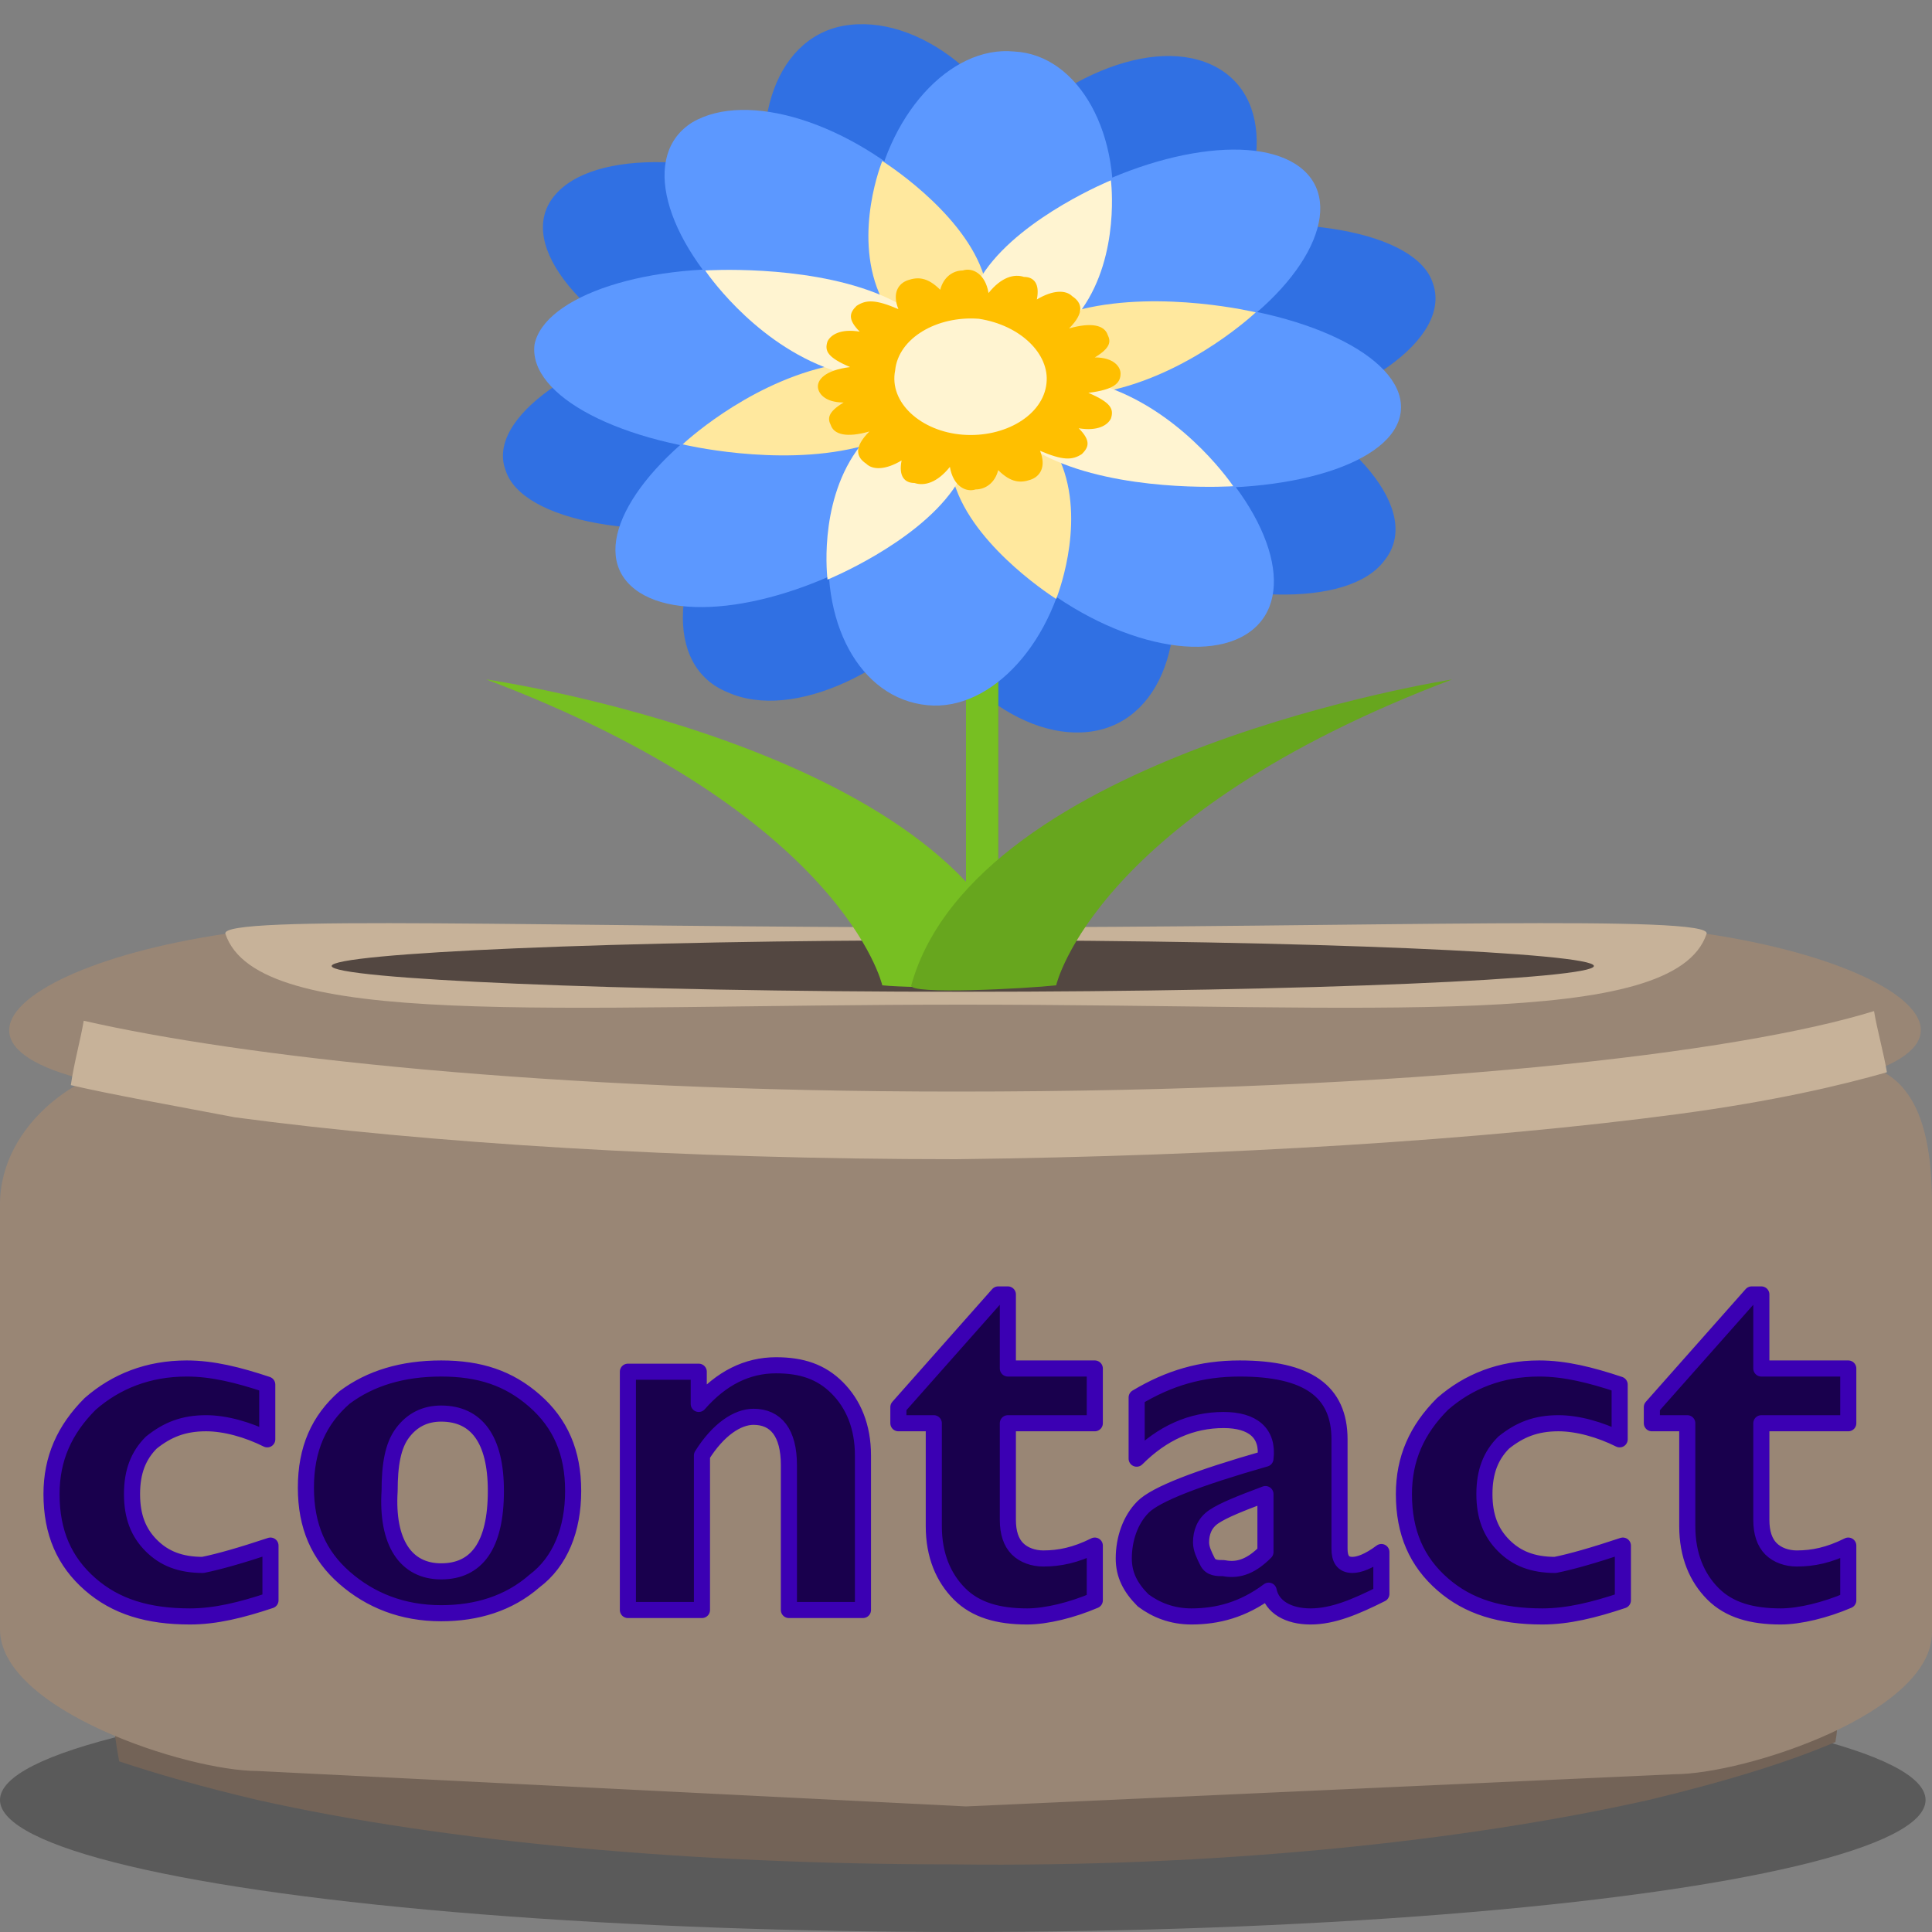 <svg xmlns="http://www.w3.org/2000/svg" id="Layer_1" width="60" height="60"><rect width="100%" height="100%" fill="#808080" stroke="none"/><style><![CDATA[
	.st0{fill:#534741;}
	.st1{fill:#19004D;stroke:#3B00B3;stroke-width:0.5;stroke-linecap:round;stroke-linejoin:round;stroke-miterlimit:10;}
	.st2{fill:#5C98FF;}
	.st3{fill:#C7B299;}
	.st4{fill:#998675;}
	.st5{opacity:0.3;}
	.st6{fill:#FFBF00;}
	.st7{fill:#FFE89E;}
	.st8{fill:#FFF4D1;}
	.st9{fill:#67A61E;}
	.st10{fill:#3070E3;}
	.st11{fill:#736357;}
	.st12{fill:#77BF22;}
]]></style><ellipse cx="29.9" cy="55.9" class="st5" rx="29.9" ry="4.1"/><ellipse cx="29.9" cy="55.5" class="st4" rx="19.6" ry="1.6"/><path d="M51.2 55.9c2.5-.6 4.4-1.2 5.8-1.8.2-1.1-.1-1.8 0-3-3.9 2.1-13.1 3.7-27.4 3.7-12.6 0-21.8-1.7-26.4-3.5.2 1.1.3 2.3.5 3.4 1.2.4 2.6.8 4.3 1.2 5.8 1.3 13.5 2 21.6 2 8.1.1 15.8-.7 21.6-2z" class="st11"/><path d="M60 50.7c0 2.5-5.8 4.4-8 4.4l-22 1L8 55c-2.2 0-8-1.9-8-4.4V37.4C0 34.9 2.6 33 4.8 33h52.4c2.2 0 2.8 1.9 2.8 4.4v13.3z" class="st4"/><path d="M53 29H7c-8.1 1.2-11 5.2 3.6 5.2h38.6c14.8 0 11.8-4 3.8-5.2z" class="st4"/><ellipse cx="29.9" cy="30" class="st0" rx="21" ry="1.2"/><path d="M29.9 28.8c-12.8 0-23.1-.4-22.9.2 1 3 10.1 2.2 22.9 2.2C42.7 31.2 52 32 53 29c.2-.6-10.3-.2-23.1-.2zm0 2c-10.8 0-19.6-.4-19.6-.8s8.8-.8 19.6-.8 19.6.4 19.6.8-8.8.8-19.6.8z" class="st3"/><path d="M52.1 34.6c3-.4 5.1-.9 6.5-1.3-.1-.6-.3-1.3-.4-1.9-4.2 1.3-14.2 2.5-28.5 2.5-12.8 0-22.3-1.1-27.1-2.2-.1.6-.3 1.3-.4 2 1.3.3 3 .6 5.1 1 6 .8 13.9 1.3 22.4 1.3 8.4-.1 16.4-.6 22.4-1.4z" class="st3"/><path d="M32.2 5.6c1.1 3.1.2 6-2 6.4-2.2.4-4.9-1.7-6-4.8-1.1-3.1-.2-6 2-6.4 2.3-.4 5 1.7 6 4.8z" class="st10"/><path d="M36 16.3c1.1 3.1.2 6-2 6.4-2.2.4-4.9-1.7-6-4.8-1.1-3.1-.2-6 2-6.4 2.2-.5 4.9 1.7 6 4.8z" class="st10"/><path d="M22 10.1c4.1-.8 7.9-.1 8.4 1.5.6 1.7-2.2 3.7-6.3 4.5-4.1.8-7.9.1-8.4-1.5-.6-1.6 2.2-3.6 6.3-4.5z" class="st10"/><path d="M36.1 7.3c4.1-.8 7.9-.1 8.4 1.5.6 1.7-2.2 3.7-6.3 4.5-4.1.8-7.9.1-8.4-1.5-.6-1.6 2.2-3.7 6.3-4.5z" class="st10"/><path d="M25.9 6.3c3.7 1.6 5.7 4.1 4.5 5.6-1.1 1.5-5 1.4-8.7-.2-3.6-1.6-5.7-4.1-4.5-5.6 1.2-1.5 5-1.4 8.7.2z" class="st10"/><path d="M38.5 11.8c3.6 1.6 5.7 4.1 4.5 5.6-1.1 1.5-5 1.4-8.7-.2-3.6-1.6-5.7-4.1-4.5-5.6 1.1-1.5 5-1.4 8.7.2z" class="st10"/><path d="M22.9 15c2.1-2.8 5.4-4.3 7.4-3.5 2 .9 1.9 3.8-.3 6.6-2.1 2.8-5.4 4.3-7.4 3.4-2-.8-1.8-3.8.3-6.5z" class="st10"/><path d="M30.2 5.4c2.1-2.8 5.4-4.3 7.4-3.4 2 .9 1.9 3.8-.3 6.6-2.1 2.8-5.4 4.3-7.4 3.4-2-.9-1.8-3.8.3-6.6z" class="st10"/><path d="M30 18h1v12h-1z" class="st9"/><path d="M30 18h1v12h-1z" class="st12"/><path d="M27.4 30.6s-1.2-5.3-12.3-9.5c0 0 14.6 2.1 16.7 9.3.1.3-3.4.3-4.4.2z" class="st12"/><path d="M32.8 30.6s1.2-5.3 12.3-9.5c0 0-14.8 2.3-16.8 9.5-.1.3 3.6.1 4.5 0z" class="st9"/><path d="M34.5 7.1c-.4 2.9-2.4 5.1-4.4 4.9-2.1-.2-3.4-2.6-3-5.5.4-2.9 2.4-5.1 4.4-4.9 2 .1 3.4 2.6 3 5.5z" class="st2"/><path d="M33.2 17c-.4 2.9-2.4 5.1-4.4 4.9-2.1-.2-3.4-2.6-3-5.5.4-2.9 2.4-5.1 4.4-4.9 2 .2 3.3 2.6 3 5.5z" class="st2"/><path d="M23.9 8.4c3.8.3 6.7 1.8 6.5 3.4-.2 1.6-3.5 2.6-7.3 2.3-3.8-.3-6.7-1.8-6.5-3.4.3-1.5 3.5-2.6 7.3-2.3z" class="st2"/><path d="M37 9.4c3.8.3 6.7 1.8 6.5 3.4-.2 1.6-3.5 2.6-7.3 2.3-3.8-.3-6.7-1.8-6.5-3.4.3-1.5 3.5-2.6 7.3-2.3z" class="st2"/><path d="M28.8 6.1c2.4 2.3 3.1 4.9 1.5 5.9s-4.9 0-7.3-2.3c-2.4-2.3-3.1-4.9-1.5-5.9 1.7-1 4.9 0 7.3 2.3z" class="st2"/><path d="M37.2 13.8c2.4 2.3 3.1 4.9 1.5 5.9s-4.9 0-7.3-2.3c-2.4-2.3-3.1-4.9-1.5-5.9 1.6-.9 4.8.1 7.3 2.3z" class="st2"/><path d="M22.6 12.7c3-1.8 6.4-2.3 7.7-1.1 1.3 1.2 0 3.7-3 5.5-3 1.8-6.4 2.3-7.7 1.1s.1-3.6 3-5.5z" class="st2"/><path d="M32.8 6.4c3-1.8 6.4-2.3 7.7-1.1 1.3 1.2 0 3.7-3 5.5-3 1.8-6.4 2.3-7.7 1.1-1.3-1.2.1-3.7 3-5.5z" class="st2"/><path d="M27.3 9.1c-.8-1.9.1-4.1.1-4.1s2.4 1.5 3.1 3.4c.7 1.9-.4 3.4-.4 3.4S28 11 27.3 9.1zm2.4 6.1c.7 1.9 3.1 3.4 3.1 3.4s.9-2.2.2-4.1c-.7-1.9-2.8-2.7-2.8-2.7s-1.3 1.5-.5 3.4z" class="st7"/><path d="M26.6 13.9c-2.5.6-5.4-.1-5.4-.1s1.9-1.8 4.4-2.4c2.5-.6 4.5.3 4.5.3s-1.1 1.7-3.5 2.2zm8-1.8c2.5-.6 4.4-2.4 4.4-2.4s-2.9-.7-5.4-.1c-2.5.6-3.5 2.2-3.5 2.2s2 .9 4.5.3z" class="st7"/><path d="M25.6 11.4c-2.3-.9-3.7-3-3.7-3s3-.2 5.3.7c2.3.9 2.9 2.7 2.9 2.7s-2.2.5-4.5-.4zm7.4 3c2.3.9 5.3.7 5.3.7s-1.4-2.1-3.7-3c-2.3-.9-4.5-.4-4.5-.4s.6 1.8 2.9 2.7z" class="st8"/><path d="M29.6 15.2c-1.2 1.7-3.9 2.8-3.9 2.8s-.3-2.3.9-4c1.2-1.7 3.5-2.2 3.5-2.2s.7 1.7-.5 3.4zm4-5.6c1.2-1.7.9-4 .9-4s-2.7 1.1-3.9 2.8c-1.2 1.7-.5 3.4-.5 3.4s2.3-.5 3.5-2.2z" class="st8"/><path d="M34.8 11.6c0-.2-.2-.5-.8-.5.5-.3.5-.5.4-.7-.1-.3-.5-.4-1.2-.2.5-.5.4-.8.1-1-.2-.2-.6-.2-1.1.1.1-.5-.1-.7-.4-.7-.3-.1-.7 0-1.1.5-.1-.6-.5-.8-.8-.7-.3 0-.6.2-.7.6-.4-.4-.7-.4-1-.3-.3.1-.5.4-.3.9-.7-.3-1-.3-1.3-.1-.2.2-.3.4.1.8-.6-.1-.9.1-1 .3-.1.3 0 .5.7.8-.8.1-1 .4-1 .6 0 .2.2.5.8.5-.5.3-.5.5-.4.7.1.3.5.4 1.2.2-.5.5-.4.8-.1 1 .2.2.6.2 1.1-.1-.1.5.1.7.4.7.3.1.7 0 1.1-.5.1.6.5.8.8.7.3 0 .6-.2.7-.6.4.4.7.4 1 .3.3-.1.5-.4.3-.9.7.3 1 .3 1.3.1.2-.2.3-.4-.1-.8.6.1.9-.1 1-.3.1-.3 0-.5-.7-.8.8-.1 1-.3 1-.6z" class="st6"/><path d="M32.5 11.9c-.1 1-1.3 1.7-2.6 1.6-1.3-.1-2.3-1-2.1-2 .1-1 1.3-1.7 2.6-1.6 1.3.2 2.2 1.1 2.1 2z" class="st8"/><path d="M8.4 48v1.7c-.9.3-1.7.5-2.5.5-1.3 0-2.3-.3-3.1-1-.8-.7-1.2-1.6-1.2-2.8 0-1.1.4-2 1.2-2.8.8-.7 1.8-1.1 3-1.1.8 0 1.6.2 2.5.5v1.7c-.6-.3-1.3-.5-1.9-.5-.7 0-1.2.2-1.7.6-.4.4-.6.9-.6 1.6 0 .7.2 1.2.6 1.6.4.4.9.6 1.6.6.5-.1 1.2-.3 2.1-.6zm5.3-5.5c1.2 0 2.1.3 2.9 1s1.2 1.6 1.2 2.8c0 1.2-.4 2.2-1.2 2.8-.8.7-1.8 1-2.9 1-1.2 0-2.2-.4-3-1.1-.8-.7-1.2-1.6-1.2-2.8 0-1.2.4-2.1 1.2-2.8.8-.6 1.8-.9 3-.9zm0 6.3c1.1 0 1.7-.8 1.7-2.5 0-1.6-.6-2.4-1.7-2.4-.5 0-.9.2-1.2.6-.3.4-.4 1-.4 1.8-.1 1.6.5 2.5 1.6 2.5zm8-6.2v1c.7-.8 1.5-1.2 2.4-1.2.8 0 1.4.2 1.9.7s.8 1.2.8 2.1V50h-2.3v-4.5c0-1-.4-1.5-1.1-1.5-.5 0-1.1.4-1.6 1.2V50h-2.3v-7.4h2.2zm12.3 0v1.6h-2.7v3c0 .4.1.7.3.9s.5.3.8.3c.5 0 1-.1 1.6-.4v1.7c-.7.3-1.5.5-2.1.5-.9 0-1.6-.2-2.1-.7s-.8-1.2-.8-2.1v-3.2h-1.1v-.5l3.1-3.5h.3v2.3H34zm8.9 5.6v1.3c-.8.4-1.5.7-2.2.7-.7 0-1.2-.3-1.3-.8-.8.6-1.6.8-2.4.8-.6 0-1.1-.2-1.5-.5-.4-.4-.6-.8-.6-1.3 0-.6.2-1.2.6-1.6s1.7-.9 3.8-1.5c.1-.8-.4-1.2-1.3-1.2-1 0-1.9.4-2.7 1.2v-1.9c1-.6 2-.9 3.2-.9 2.1 0 3.1.7 3.1 2.2v3.4c0 .3.1.5.4.5.2 0 .5-.1.9-.4zm-3.6 0v-1.8c-.8.3-1.3.5-1.6.7s-.4.5-.4.8c0 .2.1.4.2.6s.3.2.5.2c.5.1.9-.1 1.3-.5zm11.1-.2v1.7c-.9.3-1.7.5-2.5.5-1.3 0-2.3-.3-3.1-1-.8-.7-1.2-1.6-1.2-2.8 0-1.1.4-2 1.2-2.8.8-.7 1.8-1.1 3-1.1.8 0 1.6.2 2.5.5v1.7c-.6-.3-1.3-.5-1.9-.5-.7 0-1.2.2-1.7.6-.4.4-.6.9-.6 1.6 0 .7.2 1.2.6 1.6.4.4.9.6 1.6.6.5-.1 1.2-.3 2.1-.6zm7-5.4v1.6h-2.7v3c0 .4.1.7.3.9s.5.3.8.3c.5 0 1-.1 1.6-.4v1.7c-.7.3-1.5.5-2.1.5-.9 0-1.6-.2-2.1-.7s-.8-1.2-.8-2.1v-3.2h-1.1v-.5l3.1-3.5h.3v2.3h2.7z" class="st1"/></svg>